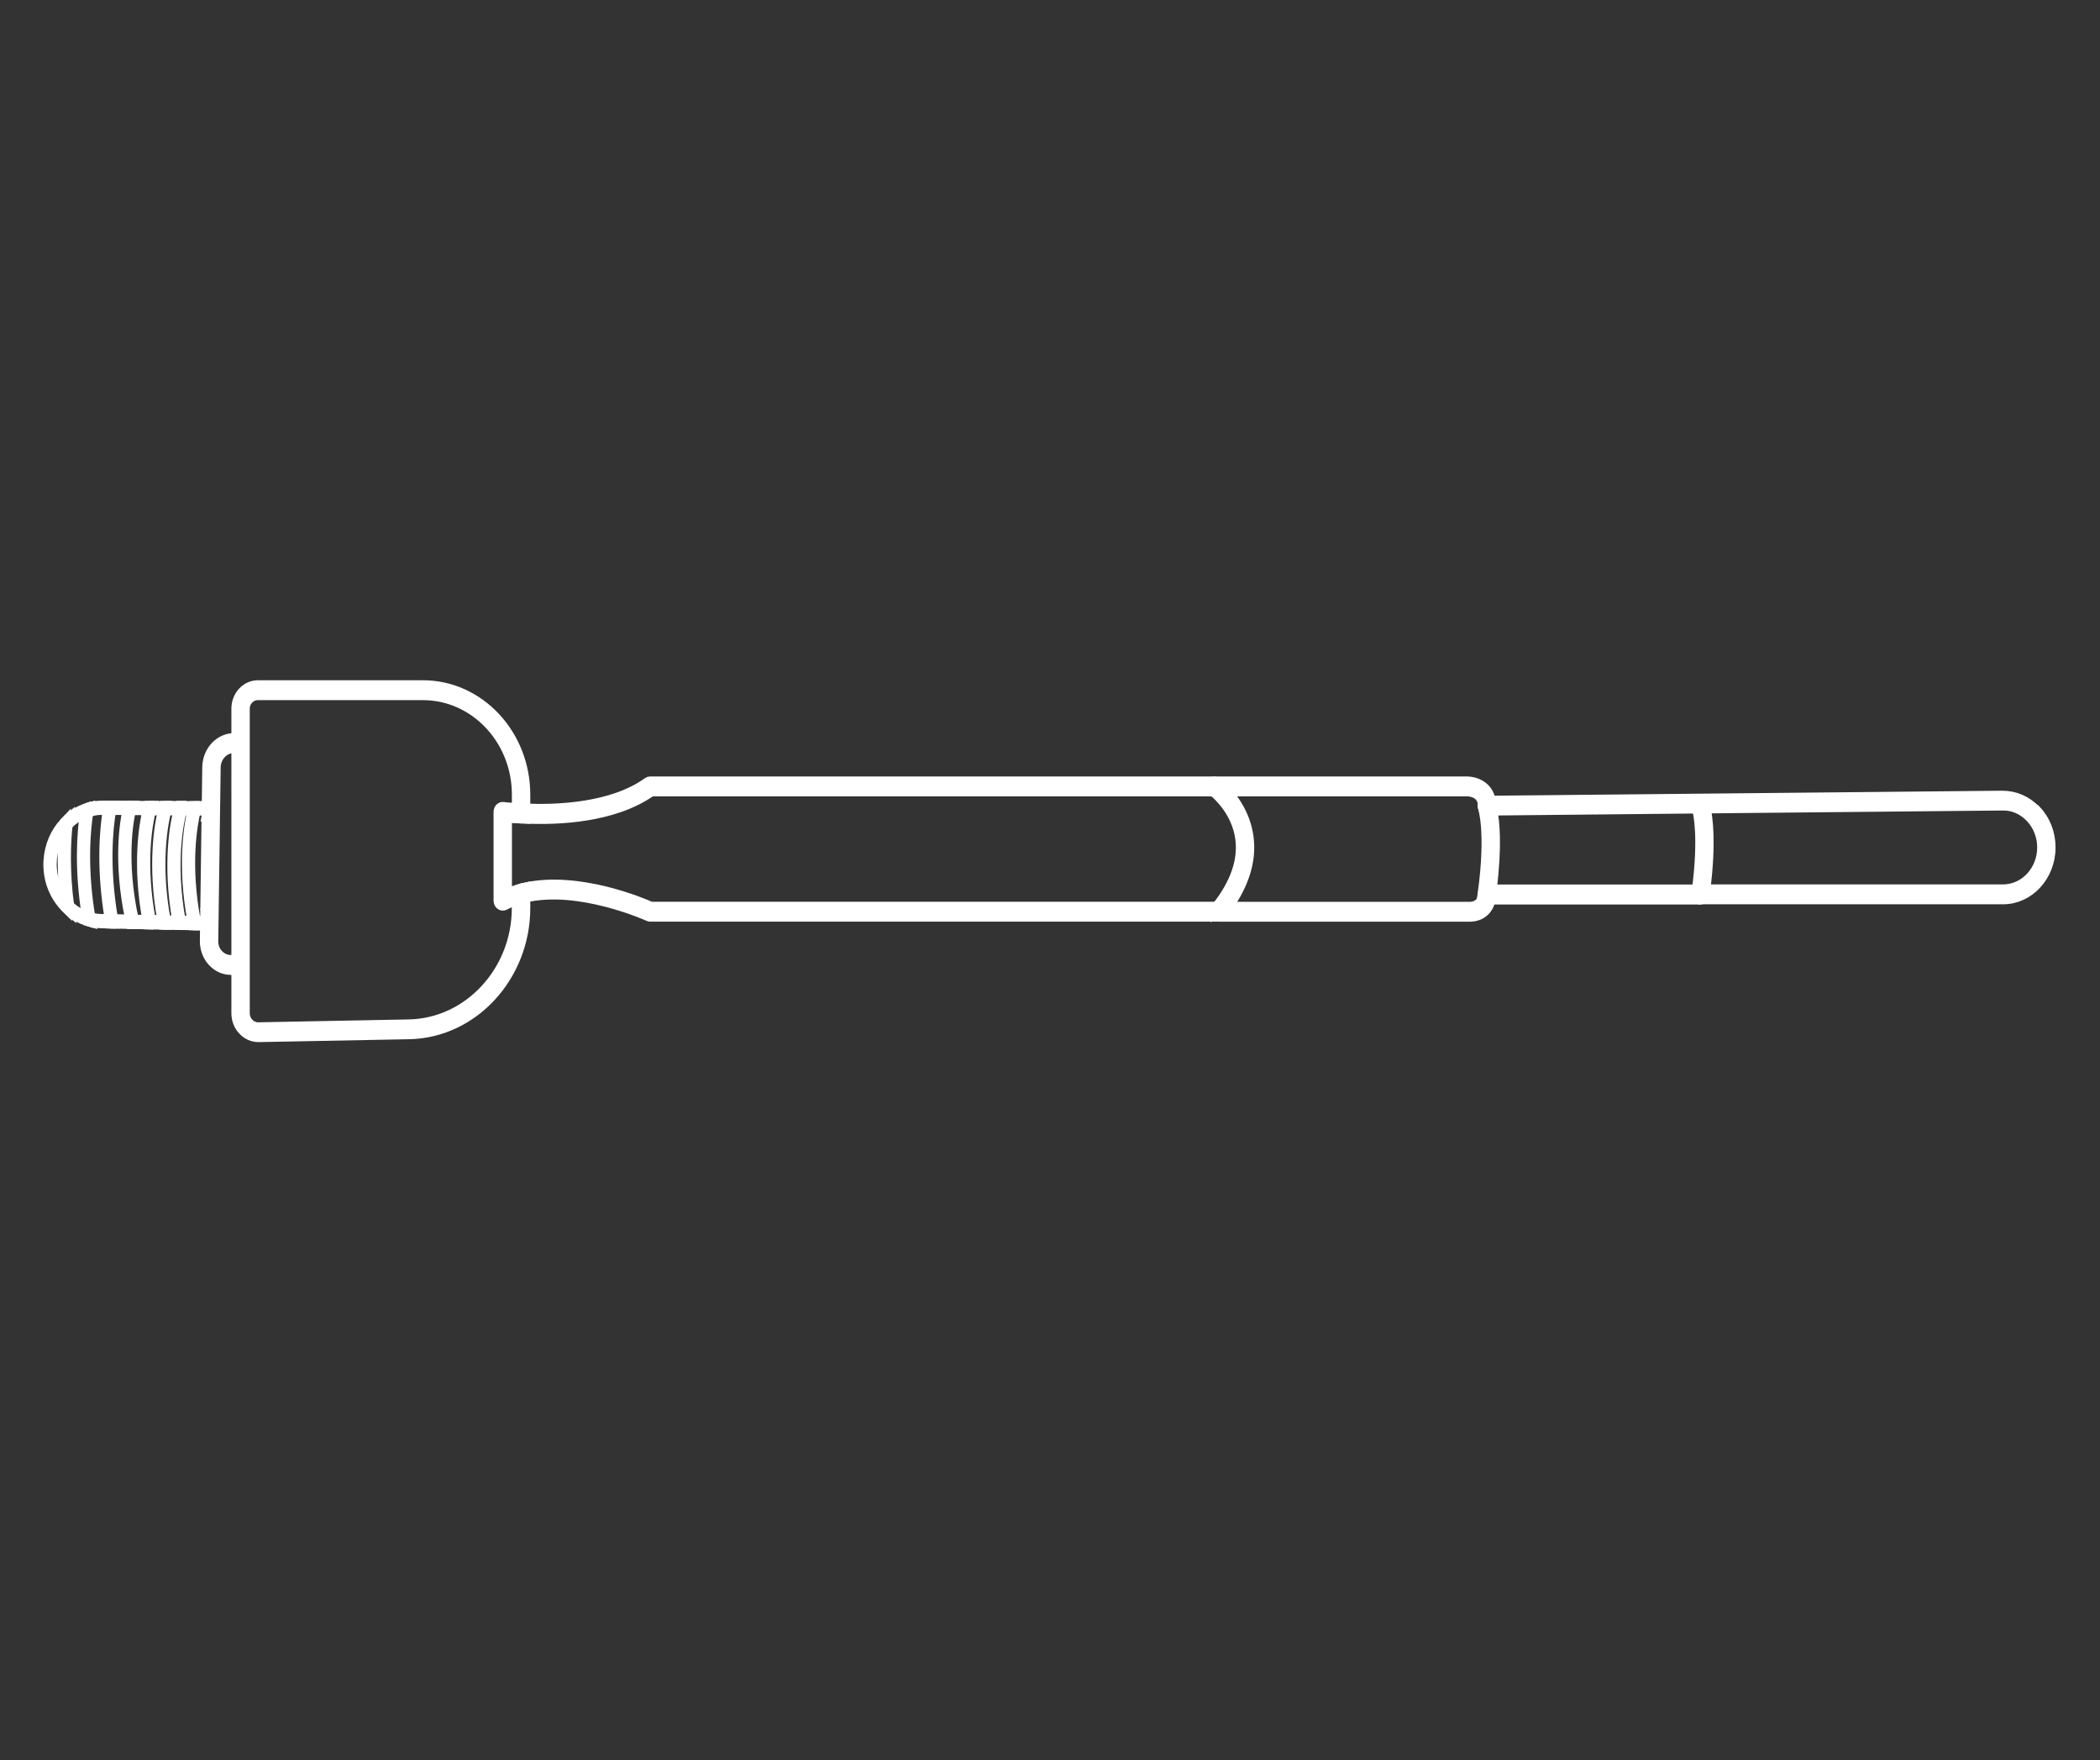 <?xml version="1.0" encoding="UTF-8" standalone="no"?>
<!-- Created with Inkscape (http://www.inkscape.org/) -->

<svg
   xmlns:dc="http://purl.org/dc/elements/1.1/"
   xmlns:cc="http://creativecommons.org/ns#"
   xmlns:rdf="http://www.w3.org/1999/02/22-rdf-syntax-ns#"
   xmlns:svg="http://www.w3.org/2000/svg"
   xmlns="http://www.w3.org/2000/svg"
   xmlns:sodipodi="http://sodipodi.sourceforge.net/DTD/sodipodi-0.dtd"
   xmlns:inkscape="http://www.inkscape.org/namespaces/inkscape"
   width="75.53mm"
   height="63.3mm"
   viewBox="0 0 75.53 63.3"
   version="1.1"
   id="svg8"
   inkscape:version="0.92.5 (2060ec1f9f, 2020-04-08)"
   sodipodi:docname="bieleta-blanco.svg">
  <rect x="0" y="0" width="75.53" height="63.3" fill="#333333" stroke="none"/>
  <defs
     id="defs2" />
  <sodipodi:namedview
     id="base"
     pagecolor="#ffffff"
     bordercolor="#666666"
     borderopacity="1.0"
     inkscape:pageopacity="0.0"
     inkscape:pageshadow="2"
     inkscape:zoom="1.979899"
     inkscape:cx="122.45885"
     inkscape:cy="134.71241"
     inkscape:document-units="mm"
     inkscape:current-layer="layer1"
     showgrid="false"
     inkscape:window-width="1920"
     inkscape:window-height="990"
     inkscape:window-x="0"
     inkscape:window-y="0"
     inkscape:window-maximized="1" />
  <g
     inkscape:label="Capa 1"
     inkscape:groupmode="layer"
     id="layer1"
     transform="translate(0,-233.7)">
    <g
       style="fill:#ffffff;stroke:#ffffff;stroke-opacity:1;fill-opacity:1;stroke-width:1.392;stroke-miterlimit:4;stroke-dasharray:none"
       id="g3420"
       transform="matrix(0.245,0,0,0.265,1.731,258.137)">
      <path
         id="path3214"
         d="m 23.235,17.76 v -0.549 h -1.359 c -0.039,0.131 -0.091,0.314 -0.157,0.549 z"
         inkscape:connector-curvature="0"
         style="fill:#ffffff;stroke:#ffffff;stroke-opacity:1;fill-opacity:1;stroke-width:1.392;stroke-miterlimit:4;stroke-dasharray:none" />
      <path
         id="path3216"
         d="m 19.68,17.747 h 1.464 c 0.052,-0.209 0.104,-0.405 0.157,-0.549 h -1.503 c 0,0 0.026,0.104 0,0.17 0,0 -0.052,0.144 -0.118,0.379 z"
         inkscape:connector-curvature="0"
         style="fill:#ffffff;stroke:#ffffff;stroke-opacity:1;fill-opacity:1;stroke-width:1.392;stroke-miterlimit:4;stroke-dasharray:none" />
      <path
         id="path3218"
         d="m 17.406,17.734 h 1.699 c 0.091,-0.327 0.157,-0.51 0.17,-0.549 h -1.699 c 0,0 -0.065,0.196 -0.17,0.549 z"
         inkscape:connector-curvature="0"
         style="fill:#ffffff;stroke:#ffffff;stroke-opacity:1;fill-opacity:1;stroke-width:1.392;stroke-miterlimit:4;stroke-dasharray:none" />
      <path
         id="path3220"
         d="m 5.357,18.152 c 0.039,-0.222 0.078,-0.431 0.105,-0.627 -0.902,0.301 -1.738,0.745 -2.457,1.333 -0.039,0.261 -0.065,0.536 -0.105,0.823 0.706,-0.653 1.542,-1.176 2.457,-1.529 z"
         inkscape:connector-curvature="0"
         style="fill:#ffffff;stroke:#ffffff;stroke-opacity:1;fill-opacity:1;stroke-width:1.392;stroke-miterlimit:4;stroke-dasharray:none" />
      <path
         id="path3222"
         d="m 3.096,30.698 c 0.039,0.261 0.078,0.536 0.118,0.797 0.758,0.575 1.62,0.993 2.522,1.255 C 5.697,32.54 5.658,32.344 5.631,32.148 4.704,31.848 3.841,31.351 3.096,30.698 Z"
         inkscape:connector-curvature="0"
         style="fill:#ffffff;stroke:#ffffff;stroke-opacity:1;fill-opacity:1;stroke-width:1.392;stroke-miterlimit:4;stroke-dasharray:none" />
      <path
         id="path3224"
         d="M 0.561,24.712 C 0.652,23.053 1.28,21.537 2.273,20.348 2.299,20.021 2.338,19.72 2.377,19.42 1.005,20.766 0.13,22.608 0.012,24.673 -0.106,26.856 0.652,28.933 2.142,30.528 2.286,30.685 2.43,30.815 2.586,30.959 2.547,30.659 2.508,30.345 2.469,30.057 1.149,28.581 0.469,26.699 0.574,24.712 Z"
         inkscape:connector-curvature="0"
         style="fill:#ffffff;stroke:#ffffff;stroke-opacity:1;fill-opacity:1;stroke-width:1.392;stroke-miterlimit:4;stroke-dasharray:none" />
      <path
         id="path3226"
         d="m 7.827,32.515 c -0.549,0 -1.085,-0.079 -1.607,-0.209 0.039,0.196 0.065,0.392 0.105,0.588 0.484,0.105 0.98,0.157 1.49,0.17 l 1.281,0.026 C 9.055,32.907 9.029,32.724 8.99,32.541 L 7.814,32.515 Z"
         inkscape:connector-curvature="0"
         style="fill:#ffffff;stroke:#ffffff;stroke-opacity:1;fill-opacity:1;stroke-width:1.392;stroke-miterlimit:4;stroke-dasharray:none" />
      <path
         id="path3228"
         d="m 17.288,32.697 c 0.039,0.183 0.078,0.366 0.118,0.562 l 1.633,0.026 C 19,33.102 18.961,32.919 18.922,32.736 l -1.633,-0.026 z"
         inkscape:connector-curvature="0"
         style="fill:#ffffff;stroke:#ffffff;stroke-opacity:1;fill-opacity:1;stroke-width:1.392;stroke-miterlimit:4;stroke-dasharray:none" />
      <path
         id="path3230"
         d="m 15.093,32.645 c 0.039,0.183 0.078,0.366 0.118,0.562 l 1.634,0.026 c -0.039,-0.183 -0.078,-0.366 -0.118,-0.562 z"
         inkscape:connector-curvature="0"
         style="fill:#ffffff;stroke:#ffffff;stroke-opacity:1;fill-opacity:1;stroke-width:1.392;stroke-miterlimit:4;stroke-dasharray:none" />
      <path
         id="path3232"
         d="m 12.597,32.605 c 0.039,0.183 0.091,0.366 0.131,0.562 l 1.908,0.039 C 14.596,33.024 14.557,32.841 14.518,32.645 l -1.934,-0.039 z"
         inkscape:connector-curvature="0"
         style="fill:#ffffff;stroke:#ffffff;stroke-opacity:1;fill-opacity:1;stroke-width:1.392;stroke-miterlimit:4;stroke-dasharray:none" />
      <path
         id="path3234"
         d="m 9.565,32.54 c 0.039,0.183 0.065,0.366 0.105,0.562 l 2.483,0.052 c -0.052,-0.183 -0.091,-0.366 -0.131,-0.562 z"
         inkscape:connector-curvature="0"
         style="fill:#ffffff;stroke:#ffffff;stroke-opacity:1;fill-opacity:1;stroke-width:1.392;stroke-miterlimit:4;stroke-dasharray:none" />
      <path
         id="path3236"
         d="m 19.497,32.736 c 0.039,0.183 0.079,0.366 0.118,0.562 l 1.647,0.026 C 21.222,33.142 21.183,32.959 21.144,32.763 Z"
         inkscape:connector-curvature="0"
         style="fill:#ffffff;stroke:#ffffff;stroke-opacity:1;fill-opacity:1;stroke-width:1.392;stroke-miterlimit:4;stroke-dasharray:none" />
      <path
         id="path3238"
         d="m 21.706,32.775 c 0.039,0.183 0.078,0.366 0.118,0.562 l 1.176,0.026 v -0.549 l -1.294,-0.026 z"
         inkscape:connector-curvature="0"
         style="fill:#ffffff;stroke:#ffffff;stroke-opacity:1;fill-opacity:1;stroke-width:1.392;stroke-miterlimit:4;stroke-dasharray:none" />
      <path
         id="path3240"
         d="m 12.257,17.447 c 0,0 -0.026,0.091 -0.065,0.261 h 2.365 c 0.052,-0.209 0.105,-0.392 0.157,-0.536 h -2.535 c 0.078,0.052 0.118,0.17 0.091,0.275 z"
         inkscape:connector-curvature="0"
         style="fill:#ffffff;stroke:#ffffff;stroke-opacity:1;fill-opacity:1;stroke-width:1.392;stroke-miterlimit:4;stroke-dasharray:none" />
      <path
         id="path3242"
         d="m 16.831,17.734 c 0.065,-0.248 0.118,-0.431 0.157,-0.549 h -1.699 c -0.039,0.104 -0.091,0.3 -0.157,0.549 z"
         inkscape:connector-curvature="0"
         style="fill:#ffffff;stroke:#ffffff;stroke-opacity:1;fill-opacity:1;stroke-width:1.392;stroke-miterlimit:4;stroke-dasharray:none" />
      <path
         id="path3244"
         d="m 11.617,17.694 c 0.065,-0.261 0.105,-0.418 0.118,-0.418 0.013,-0.052 0.052,-0.091 0.091,-0.131 H 9.395 c -0.039,0.157 -0.065,0.34 -0.105,0.536 h 2.326 z"
         inkscape:connector-curvature="0"
         style="fill:#ffffff;stroke:#ffffff;stroke-opacity:1;fill-opacity:1;stroke-width:1.392;stroke-miterlimit:4;stroke-dasharray:none" />
      <path
         id="path3246"
         d="m 8.01,17.681 h 0.719 c 0.039,-0.196 0.065,-0.379 0.105,-0.549 H 8.01 c -0.68,0 -1.333,0.078 -1.96,0.235 -0.039,0.183 -0.078,0.379 -0.105,0.588 0.653,-0.183 1.346,-0.287 2.065,-0.287 z"
         inkscape:connector-curvature="0"
         style="fill:#ffffff;stroke:#ffffff;stroke-opacity:1;fill-opacity:1;stroke-width:1.392;stroke-miterlimit:4;stroke-dasharray:none" />
      <path
         id="path3248"
         d="m 19.68,17.747 h -0.575 c -0.483,1.699 -1.673,7.162 -0.183,14.976 h 0.562 c -1.555,-8.037 -0.235,-13.539 0.183,-14.976 z"
         inkscape:connector-curvature="0"
         style="fill:#ffffff;stroke:#ffffff;stroke-opacity:1;fill-opacity:1;stroke-width:1.392;stroke-miterlimit:4;stroke-dasharray:none" />
      <path
         id="path3250"
         d="m 19.68,17.747 c 0.065,-0.235 0.118,-0.366 0.118,-0.379 0.026,-0.065 0.013,-0.118 0,-0.183 h -0.523 c 0,0 -0.078,0.222 -0.17,0.549 h 0.575 z"
         inkscape:connector-curvature="0"
         style="fill:#ffffff;stroke:#ffffff;stroke-opacity:1;fill-opacity:1;stroke-width:1.392;stroke-miterlimit:4;stroke-dasharray:none" />
      <path
         id="path3252"
         d="m 18.922,32.723 c 0.039,0.183 0.078,0.366 0.118,0.549 h 0.562 c -0.039,-0.17 -0.079,-0.366 -0.118,-0.549 z"
         inkscape:connector-curvature="0"
         style="fill:#ffffff;stroke:#ffffff;stroke-opacity:1;fill-opacity:1;stroke-width:1.392;stroke-miterlimit:4;stroke-dasharray:none" />
      <path
         id="path3254"
         d="m 17.406,17.734 h -0.575 c -0.51,1.882 -1.594,7.292 -0.104,14.95 h 0.562 C 15.746,24.869 16.936,19.419 17.393,17.734 Z"
         inkscape:connector-curvature="0"
         style="fill:#ffffff;stroke:#ffffff;stroke-opacity:1;fill-opacity:1;stroke-width:1.392;stroke-miterlimit:4;stroke-dasharray:none" />
      <path
         id="path3256"
         d="m 17.406,17.734 c 0.091,-0.353 0.17,-0.536 0.17,-0.549 h -0.575 c -0.039,0.118 -0.091,0.3 -0.157,0.549 h 0.575 z"
         inkscape:connector-curvature="0"
         style="fill:#ffffff;stroke:#ffffff;stroke-opacity:1;fill-opacity:1;stroke-width:1.392;stroke-miterlimit:4;stroke-dasharray:none" />
      <path
         id="path3258"
         d="m 16.726,32.684 c 0.039,0.183 0.079,0.366 0.118,0.562 h 0.562 c -0.039,-0.17 -0.078,-0.366 -0.118,-0.549 h -0.562 z"
         inkscape:connector-curvature="0"
         style="fill:#ffffff;stroke:#ffffff;stroke-opacity:1;fill-opacity:1;stroke-width:1.392;stroke-miterlimit:4;stroke-dasharray:none" />
      <path
         id="path3260"
         d="m 15.132,17.721 h -0.575 c -0.523,2.039 -1.516,7.41 -0.026,14.924 h 0.562 C 13.551,25 14.622,19.59 15.132,17.721 Z"
         inkscape:connector-curvature="0"
         style="fill:#ffffff;stroke:#ffffff;stroke-opacity:1;fill-opacity:1;stroke-width:1.392;stroke-miterlimit:4;stroke-dasharray:none" />
      <path
         id="path3262"
         d="m 14.531,32.645 c 0.039,0.183 0.078,0.366 0.118,0.562 h 0.562 C 15.171,33.024 15.132,32.841 15.093,32.658 h -0.562 z"
         inkscape:connector-curvature="0"
         style="fill:#ffffff;stroke:#ffffff;stroke-opacity:1;fill-opacity:1;stroke-width:1.392;stroke-miterlimit:4;stroke-dasharray:none" />
      <path
         id="path3264"
         d="m 15.132,17.721 c 0.065,-0.248 0.118,-0.431 0.157,-0.549 h -0.575 c -0.039,0.144 -0.091,0.327 -0.157,0.549 z"
         inkscape:connector-curvature="0"
         style="fill:#ffffff;stroke:#ffffff;stroke-opacity:1;fill-opacity:1;stroke-width:1.392;stroke-miterlimit:4;stroke-dasharray:none" />
      <path
         id="path3266"
         d="m 12.192,17.694 h -0.575 c -0.366,1.516 -1.424,7.031 0.405,14.898 h 0.575 c -1.908,-8.089 -0.719,-13.67 -0.405,-14.898 z"
         inkscape:connector-curvature="0"
         style="fill:#ffffff;stroke:#ffffff;stroke-opacity:1;fill-opacity:1;stroke-width:1.392;stroke-miterlimit:4;stroke-dasharray:none" />
      <path
         id="path3268"
         d="m 11.617,17.695 h 0.575 c 0.039,-0.157 0.065,-0.248 0.065,-0.261 0.039,-0.104 0,-0.222 -0.091,-0.3 h -0.34 c 0,0 -0.078,0.078 -0.091,0.131 0,0 -0.052,0.157 -0.118,0.418 z"
         inkscape:connector-curvature="0"
         style="fill:#ffffff;stroke:#ffffff;stroke-opacity:1;fill-opacity:1;stroke-width:1.392;stroke-miterlimit:4;stroke-dasharray:none" />
      <path
         id="path3270"
         d="m 12.022,32.593 c 0.039,0.183 0.091,0.366 0.131,0.562 h 0.575 c -0.052,-0.17 -0.091,-0.366 -0.131,-0.549 h -0.575 z"
         inkscape:connector-curvature="0"
         style="fill:#ffffff;stroke:#ffffff;stroke-opacity:1;fill-opacity:1;stroke-width:1.392;stroke-miterlimit:4;stroke-dasharray:none" />
      <path
         id="path3272"
         d="M 9.29,17.681 H 8.729 c -0.47,2.614 -0.993,7.841 0.274,14.846 H 9.565 C 8.258,25.444 8.82,20.217 9.29,17.681 Z"
         inkscape:connector-curvature="0"
         style="fill:#ffffff;stroke:#ffffff;stroke-opacity:1;fill-opacity:1;stroke-width:1.392;stroke-miterlimit:4;stroke-dasharray:none" />
      <path
         id="path3274"
         d="m 9.29,17.681 c 0.039,-0.196 0.078,-0.392 0.105,-0.549 H 8.833 c -0.039,0.17 -0.065,0.353 -0.105,0.549 z"
         inkscape:connector-curvature="0"
         style="fill:#ffffff;stroke:#ffffff;stroke-opacity:1;fill-opacity:1;stroke-width:1.392;stroke-miterlimit:4;stroke-dasharray:none" />
      <path
         id="path3276"
         d="m 9.003,32.54 c 0.039,0.183 0.065,0.366 0.105,0.549 H 9.67 C 9.63,32.919 9.604,32.723 9.565,32.54 Z"
         inkscape:connector-curvature="0"
         style="fill:#ffffff;stroke:#ffffff;stroke-opacity:1;fill-opacity:1;stroke-width:1.392;stroke-miterlimit:4;stroke-dasharray:none" />
      <path
         id="path3278"
         d="m 5.945,17.956 c -0.196,0.052 -0.392,0.131 -0.588,0.196 -0.431,2.692 -0.823,7.567 0.287,13.983 0.196,0.065 0.392,0.118 0.588,0.157 C 5.03,25.562 5.501,20.544 5.945,17.943 Z"
         inkscape:connector-curvature="0"
         style="fill:#ffffff;stroke:#ffffff;stroke-opacity:1;fill-opacity:1;stroke-width:1.392;stroke-miterlimit:4;stroke-dasharray:none" />
      <path
         id="path3280"
         d="m 5.945,17.956 c 0.039,-0.209 0.078,-0.418 0.105,-0.588 -0.196,0.052 -0.405,0.105 -0.588,0.17 -0.039,0.196 -0.065,0.392 -0.105,0.627 0.196,-0.078 0.392,-0.144 0.588,-0.196 z"
         inkscape:connector-curvature="0"
         style="fill:#ffffff;stroke:#ffffff;stroke-opacity:1;fill-opacity:1;stroke-width:1.392;stroke-miterlimit:4;stroke-dasharray:none" />
      <path
         id="path3282"
         d="m 5.631,32.149 c 0.039,0.196 0.065,0.405 0.105,0.601 0.196,0.052 0.392,0.105 0.588,0.157 -0.039,-0.196 -0.065,-0.392 -0.105,-0.588 C 6.023,32.266 5.827,32.214 5.631,32.162 Z"
         inkscape:connector-curvature="0"
         style="fill:#ffffff;stroke:#ffffff;stroke-opacity:1;fill-opacity:1;stroke-width:1.392;stroke-miterlimit:4;stroke-dasharray:none" />
      <path
         id="path3284"
         d="m 2.9,19.681 c -0.222,0.209 -0.431,0.431 -0.627,0.666 -0.235,2.47 -0.301,5.763 0.183,9.697 0.026,0.039 0.052,0.065 0.091,0.104 0.183,0.196 0.366,0.366 0.562,0.536 C 2.469,26.058 2.599,22.308 2.9,19.668 Z"
         inkscape:connector-curvature="0"
         style="fill:#ffffff;stroke:#ffffff;stroke-opacity:1;fill-opacity:1;stroke-width:1.392;stroke-miterlimit:4;stroke-dasharray:none" />
      <path
         id="path3286"
         d="M 2.9,19.681 C 2.939,19.394 2.965,19.119 3.005,18.858 2.782,19.028 2.573,19.224 2.377,19.42 2.338,19.708 2.312,20.021 2.273,20.348 2.469,20.113 2.678,19.891 2.9,19.681 Z"
         inkscape:connector-curvature="0"
         style="fill:#ffffff;stroke:#ffffff;stroke-opacity:1;fill-opacity:1;stroke-width:1.392;stroke-miterlimit:4;stroke-dasharray:none" />
      <path
         id="path3288"
         d="m 2.547,30.149 c 0,0 -0.052,-0.065 -0.091,-0.104 0.039,0.301 0.078,0.601 0.118,0.902 0.209,0.183 0.418,0.366 0.64,0.536 C 3.175,31.207 3.135,30.946 3.096,30.684 2.9,30.515 2.717,30.332 2.534,30.149 Z"
         inkscape:connector-curvature="0"
         style="fill:#ffffff;stroke:#ffffff;stroke-opacity:1;fill-opacity:1;stroke-width:1.392;stroke-miterlimit:4;stroke-dasharray:none" />
      <path
         id="path3290"
         d="m 21.719,17.76 h -0.575 c -0.523,2.065 -1.516,7.475 0,15.016 h 0.562 c -1.568,-7.671 -0.497,-13.108 0,-15.016 z"
         inkscape:connector-curvature="0"
         style="fill:#ffffff;stroke:#ffffff;stroke-opacity:1;fill-opacity:1;stroke-width:1.392;stroke-miterlimit:4;stroke-dasharray:none" />
      <path
         id="path3292"
         d="m 21.144,32.763 c 0.039,0.183 0.078,0.366 0.118,0.562 h 0.562 c -0.039,-0.183 -0.078,-0.366 -0.118,-0.549 h -0.562 z"
         inkscape:connector-curvature="0"
         style="fill:#ffffff;stroke:#ffffff;stroke-opacity:1;fill-opacity:1;stroke-width:1.392;stroke-miterlimit:4;stroke-dasharray:none" />
      <path
         id="path3294"
         d="m 21.719,17.76 c 0.065,-0.248 0.118,-0.431 0.157,-0.549 h -0.575 c -0.039,0.144 -0.091,0.327 -0.157,0.549 z"
         inkscape:connector-curvature="0"
         style="fill:#ffffff;stroke:#ffffff;stroke-opacity:1;fill-opacity:1;stroke-width:1.392;stroke-miterlimit:4;stroke-dasharray:none" />
      <path
         id="path3296"
         d="m 26.815,38.082 c -0.679,0 -1.32,-0.275 -1.803,-0.758 -0.483,-0.483 -0.745,-1.137 -0.732,-1.817 l 0.353,-23.602 c 0.026,-1.451 1.215,-2.627 2.666,-2.627 h 0.301 V 7.972 h -0.301 c -2.156,0 -3.934,1.751 -3.973,3.907 l -0.078,5.319 h 0.34 0.575 c -0.013,0.052 -0.078,0.235 -0.17,0.549 h -0.575 c -0.065,0.222 -0.131,0.497 -0.196,0.81 l -0.183,12.467 c 0.091,0.575 0.183,1.163 0.3,1.764 h 0.562 c 0.039,0.196 0.078,0.379 0.118,0.562 h -0.562 l -0.457,-0.013 -0.026,2.143 c -0.013,1.032 0.379,2.013 1.111,2.757 0.732,0.732 1.699,1.15 2.731,1.15 h 0.784 v -1.307 z"
         inkscape:connector-curvature="0"
         style="fill:#ffffff;stroke:#ffffff;stroke-opacity:1;fill-opacity:1;stroke-width:1.392;stroke-miterlimit:4;stroke-dasharray:none" />
      <path
         id="path3298"
         d="m 23.221,18.583 c 0.065,-0.314 0.131,-0.588 0.196,-0.81 h -0.183 v 0.81 z"
         inkscape:connector-curvature="0"
         style="fill:#ffffff;stroke:#ffffff;stroke-opacity:1;fill-opacity:1;stroke-width:1.392;stroke-miterlimit:4;stroke-dasharray:none" />
      <path
         id="path3300"
         d="M 23.339,32.801 C 23.221,32.2 23.117,31.612 23.039,31.037 l -0.026,1.751 h 0.327 z"
         inkscape:connector-curvature="0"
         style="fill:#ffffff;stroke:#ffffff;stroke-opacity:1;fill-opacity:1;stroke-width:1.392;stroke-miterlimit:4;stroke-dasharray:none" />
      <path
         id="path3302"
         d="m 23.418,17.76 c 0.065,-0.235 0.118,-0.431 0.157,-0.549 h -0.34 v 0.549 z"
         inkscape:connector-curvature="0"
         style="fill:#ffffff;stroke:#ffffff;stroke-opacity:1;fill-opacity:1;stroke-width:1.392;stroke-miterlimit:4;stroke-dasharray:none" />
      <path
         id="path3304"
         d="m 23.339,32.802 h -0.327 v 0.549 h 0.457 C 23.431,33.168 23.391,32.985 23.352,32.802 Z"
         inkscape:connector-curvature="0"
         style="fill:#ffffff;stroke:#ffffff;stroke-opacity:1;fill-opacity:1;stroke-width:1.392;stroke-miterlimit:4;stroke-dasharray:none" />
      <path
         id="path3306"
         d="m 23.992,17.773 c 0.091,-0.314 0.144,-0.497 0.17,-0.549 h -0.575 c -0.039,0.118 -0.091,0.314 -0.157,0.549 h 0.575 z"
         inkscape:connector-curvature="0"
         style="fill:#ffffff;stroke:#ffffff;stroke-opacity:1;fill-opacity:1;stroke-width:1.392;stroke-miterlimit:4;stroke-dasharray:none" />
      <path
         id="path3308"
         d="m 24.019,33.377 c -0.039,-0.183 -0.078,-0.366 -0.118,-0.549 h -0.562 c 0.039,0.17 0.078,0.353 0.118,0.549 z"
         inkscape:connector-curvature="0"
         style="fill:#ffffff;stroke:#ffffff;stroke-opacity:1;fill-opacity:1;stroke-width:1.392;stroke-miterlimit:4;stroke-dasharray:none" />
      <path
         id="path3310"
         d="m 68.765,31.024 c 0,8.56 -7.083,15.643 -15.787,15.8 l -22.073,0.392 c -0.523,0.026 -1.046,-0.196 -1.425,-0.562 -0.366,-0.366 -0.575,-0.849 -0.575,-1.359 V 3.947 c 0,-1.019 0.85,-1.843 1.882,-1.843 h 24.242 c 7.58,0 13.748,6.064 13.748,13.513 v 1.869 c 0.392,0.026 0.823,0.052 1.307,0.065 v -1.934 c 0,-8.168 -6.756,-14.82 -15.055,-14.82 h -24.242 c -1.751,0 -3.189,1.411 -3.189,3.15 v 4.038 c 0.366,0 0.653,0.288 0.653,0.653 0,0.366 -0.287,0.653 -0.653,0.653 V 38.081 c 0.366,0 0.653,0.287 0.653,0.653 0,0.366 -0.287,0.653 -0.653,0.653 v 5.894 c 0,0.863 0.34,1.686 0.967,2.287 0.614,0.614 1.438,0.941 2.313,0.941 0.026,0 0.039,0 0.065,0 L 53.018,48.118 c 9.409,-0.17 17.067,-7.841 17.067,-17.107 v -1.464 c -0.444,0.091 -0.876,0.209 -1.307,0.34 v 1.111 z"
         inkscape:connector-curvature="0"
         style="fill:#ffffff;stroke:#ffffff;stroke-opacity:1;fill-opacity:1;stroke-width:1.392;stroke-miterlimit:4;stroke-dasharray:none" />
      <path
         id="path3312"
         d="m 28.253,38.735 c 0,-0.366 -0.287,-0.653 -0.653,-0.653 v 1.307 c 0.366,0 0.653,-0.287 0.653,-0.653 z"
         inkscape:connector-curvature="0"
         style="fill:#ffffff;stroke:#ffffff;stroke-opacity:1;fill-opacity:1;stroke-width:1.392;stroke-miterlimit:4;stroke-dasharray:none" />
      <path
         id="path3314"
         d="m 28.253,8.638 c 0,-0.366 -0.287,-0.653 -0.653,-0.653 v 1.307 c 0.366,0 0.653,-0.288 0.653,-0.653 z"
         inkscape:connector-curvature="0"
         style="fill:#ffffff;stroke:#ffffff;stroke-opacity:1;fill-opacity:1;stroke-width:1.392;stroke-miterlimit:4;stroke-dasharray:none" />
      <path
         id="path3316"
         d="m 171.366,31.076 c 0.065,-0.078 0.117,-0.157 0.183,-0.222 H 88.499 C 87.244,30.332 77.913,26.672 70.072,28.241 v 1.32 c 7.893,-1.699 17.93,2.496 18.035,2.548 0.078,0.039 0.17,0.052 0.261,0.052 h 83.494 c -0.157,0 -0.3,-0.052 -0.431,-0.157 -0.274,-0.235 -0.301,-0.653 -0.065,-0.928 z"
         inkscape:connector-curvature="0"
         style="fill:#ffffff;stroke:#ffffff;stroke-opacity:1;fill-opacity:1;stroke-width:1.392;stroke-miterlimit:4;stroke-dasharray:none" />
      <path
         id="path3318"
         d="m 241.935,29.077 c 0.027,-0.196 0.053,-0.366 0.079,-0.562 h -30.045 c -0.039,0.248 -0.065,0.484 -0.104,0.745 -0.052,0.327 -0.327,0.562 -0.641,0.562 -0.026,0 -0.065,0 -0.091,0 -0.34,-0.052 -0.575,-0.353 -0.549,-0.693 0,0.013 0,0.026 0,0.052 0,0.17 -0.052,1.686 -1.96,1.686 h -35.376 c -0.275,0.366 -0.549,0.719 -0.863,1.085 -0.131,0.144 -0.314,0.222 -0.497,0.222 h 36.736 c 2.104,0 2.953,-1.294 3.189,-2.339 h 30.789 c 0,0 -0.065,0 -0.092,0 -0.352,-0.052 -0.601,-0.379 -0.548,-0.745 z"
         inkscape:connector-curvature="0"
         style="fill:#ffffff;stroke:#ffffff;stroke-opacity:1;fill-opacity:1;stroke-width:1.392;stroke-miterlimit:4;stroke-dasharray:none" />
      <path
         id="path3320"
         d="m 291.883,17.826 c -1.346,-1.333 -3.084,-2.039 -5.005,-2.039 l -75.065,0.68 c -0.353,-2.039 -2.392,-2.614 -3.503,-2.614 H 88.381 c -0.131,0 -0.261,0.039 -0.366,0.104 -5.267,3.515 -13.434,3.751 -17.93,3.581 v 1.32 c 4.613,0.196 12.886,-0.065 18.492,-3.698 h 82.475 c -0.091,-0.065 -0.144,-0.104 -0.157,-0.118 -0.3,-0.209 -0.379,-0.614 -0.17,-0.902 0.209,-0.301 0.615,-0.379 0.902,-0.17 0.065,0.039 0.653,0.444 1.398,1.189 h 35.298 c 0.235,0 2.261,0.078 2.261,1.96 0,0.052 0.013,0.104 0.026,0.157 -0.078,-0.314 0.079,-0.64 0.379,-0.758 0.327,-0.131 0.706,0.026 0.85,0.353 0.013,0.039 0.13,0.327 0.248,0.889 l 29.953,-0.275 c -0.026,-0.078 -0.039,-0.131 -0.039,-0.131 -0.131,-0.34 0.026,-0.719 0.366,-0.849 0.326,-0.131 0.705,0.026 0.849,0.353 0,0.026 0.092,0.235 0.183,0.614 l 43.531,-0.392 c 1.516,-0.039 2.98,0.575 4.077,1.66 1.085,1.085 1.686,2.522 1.686,4.051 0,3.15 -2.561,5.711 -5.711,5.711 H 243.36 c -0.039,0.248 -0.066,0.484 -0.105,0.745 -0.052,0.327 -0.326,0.562 -0.64,0.562 h 44.367 c 3.869,0 7.018,-3.15 7.018,-7.018 0,-1.882 -0.732,-3.659 -2.078,-4.979 z"
         inkscape:connector-curvature="0"
         style="fill:#ffffff;stroke:#ffffff;stroke-opacity:1;fill-opacity:1;stroke-width:1.392;stroke-miterlimit:4;stroke-dasharray:none" />
      <path
         id="path3322"
         d="m 67.38,18.688 c 0.353,0.039 0.823,0.078 1.385,0.118 v -1.32 c -1.189,-0.078 -1.921,-0.17 -1.947,-0.17 -0.183,-0.026 -0.379,0.039 -0.51,0.157 -0.144,0.118 -0.222,0.301 -0.222,0.497 v 12.049 c 0,0.222 0.118,0.431 0.314,0.549 0.196,0.118 0.431,0.131 0.627,0.039 0.562,-0.274 1.15,-0.497 1.751,-0.68 v -1.359 c -0.47,0.131 -0.928,0.275 -1.385,0.457 V 18.701 Z"
         inkscape:connector-curvature="0"
         style="fill:#ffffff;stroke:#ffffff;stroke-opacity:1;fill-opacity:1;stroke-width:1.392;stroke-miterlimit:4;stroke-dasharray:none" />
      <path
         id="path3324"
         d="m 68.765,28.554 v 1.359 c 0.431,-0.131 0.863,-0.248 1.307,-0.34 v -1.32 c -0.444,0.091 -0.876,0.183 -1.307,0.314 z"
         inkscape:connector-curvature="0"
         style="fill:#ffffff;stroke:#ffffff;stroke-opacity:1;fill-opacity:1;stroke-width:1.392;stroke-miterlimit:4;stroke-dasharray:none" />
      <path
         id="path3326"
         d="m 68.765,18.805 c 0.392,0.026 0.836,0.052 1.307,0.065 v -1.32 c -0.484,-0.013 -0.915,-0.039 -1.307,-0.065 z"
         inkscape:connector-curvature="0"
         style="fill:#ffffff;stroke:#ffffff;stroke-opacity:1;fill-opacity:1;stroke-width:1.392;stroke-miterlimit:4;stroke-dasharray:none" />
      <path
         id="path3328"
         d="m 174.986,21.68 c 0.392,2.927 -0.771,6.011 -3.437,9.174 h 1.672 c 2.418,-3.176 3.464,-6.312 3.058,-9.344 -0.392,-2.954 -2.038,-5.11 -3.267,-6.338 h -1.973 c 0.68,0.523 3.463,2.836 3.947,6.508 z"
         inkscape:connector-curvature="0"
         style="fill:#ffffff;stroke:#ffffff;stroke-opacity:1;fill-opacity:1;stroke-width:1.392;stroke-miterlimit:4;stroke-dasharray:none" />
      <path
         id="path3330"
         d="m 171.614,13.983 c -0.301,-0.196 -0.706,-0.131 -0.902,0.17 -0.209,0.301 -0.131,0.706 0.17,0.902 0,0 0.065,0.039 0.157,0.118 h 1.973 c -0.745,-0.745 -1.333,-1.15 -1.398,-1.189 z"
         inkscape:connector-curvature="0"
         style="fill:#ffffff;stroke:#ffffff;stroke-opacity:1;fill-opacity:1;stroke-width:1.392;stroke-miterlimit:4;stroke-dasharray:none" />
      <path
         id="path3332"
         d="m 173.221,30.855 h -1.672 c -0.066,0.078 -0.118,0.157 -0.183,0.222 -0.236,0.274 -0.21,0.679 0.065,0.928 0.118,0.105 0.274,0.157 0.431,0.157 0.183,0 0.366,-0.078 0.497,-0.222 0.313,-0.366 0.588,-0.719 0.862,-1.085 z"
         inkscape:connector-curvature="0"
         style="fill:#ffffff;stroke:#ffffff;stroke-opacity:1;fill-opacity:1;stroke-width:1.392;stroke-miterlimit:4;stroke-dasharray:none" />
      <path
         id="path3334"
         d="m 210.571,29.077 c 0,0 0,0.026 0,0.052 0.026,-0.34 0.301,-0.601 0.64,-0.601 h 0.745 c 0.81,-5.998 0.418,-9.305 0.105,-10.742 h -0.85 c -0.196,0.013 -0.339,-0.065 -0.47,-0.183 -0.079,-0.078 -0.131,-0.196 -0.157,-0.301 0,0.026 0,0.052 0.013,0.079 0,0.026 1.215,3.202 -0.039,11.696 z"
         inkscape:connector-curvature="0"
         style="fill:#ffffff;stroke:#ffffff;stroke-opacity:1;fill-opacity:1;stroke-width:1.392;stroke-miterlimit:4;stroke-dasharray:none" />
      <path
         id="path3336"
         d="m 211.211,17.786 h 0.85 c -0.118,-0.575 -0.235,-0.863 -0.249,-0.902 -0.13,-0.327 -0.522,-0.483 -0.849,-0.353 -0.301,0.118 -0.457,0.457 -0.379,0.758 0.026,0.118 0.078,0.222 0.157,0.301 0.117,0.118 0.274,0.196 0.47,0.183 z"
         inkscape:connector-curvature="0"
         style="fill:#ffffff;stroke:#ffffff;stroke-opacity:1;fill-opacity:1;stroke-width:1.392;stroke-miterlimit:4;stroke-dasharray:none" />
      <path
         id="path3338"
         d="m 210.571,29.129 c -0.026,0.34 0.209,0.64 0.549,0.693 0.026,0 0.065,0 0.091,0 0.314,0 0.601,-0.235 0.641,-0.562 0.039,-0.261 0.065,-0.497 0.104,-0.745 h -0.745 c -0.339,0 -0.614,0.275 -0.64,0.601 z"
         inkscape:connector-curvature="0"
         style="fill:#ffffff;stroke:#ffffff;stroke-opacity:1;fill-opacity:1;stroke-width:1.392;stroke-miterlimit:4;stroke-dasharray:none" />
      <path
         id="path3340"
         d="m 242,28.515 h 1.32 c 0.876,-6.43 0.353,-9.775 0.04,-11.03 h -1.346 c 0.196,0.653 0.993,3.842 0,11.03 z"
         inkscape:connector-curvature="0"
         style="fill:#ffffff;stroke:#ffffff;stroke-opacity:1;fill-opacity:1;stroke-width:1.392;stroke-miterlimit:4;stroke-dasharray:none" />
      <path
         id="path3342"
         d="m 243.216,29.273 c 0.039,-0.261 0.065,-0.497 0.104,-0.745 h -1.319 c -0.027,0.183 -0.053,0.366 -0.079,0.562 -0.052,0.353 0.196,0.693 0.549,0.745 0.026,0 0.065,0 0.091,0 0.314,0 0.602,-0.235 0.641,-0.562 z"
         inkscape:connector-curvature="0"
         style="fill:#ffffff;stroke:#ffffff;stroke-opacity:1;fill-opacity:1;stroke-width:1.392;stroke-miterlimit:4;stroke-dasharray:none" />
      <path
         id="path3344"
         d="m 243.177,16.884 c -0.131,-0.327 -0.51,-0.483 -0.85,-0.353 -0.326,0.131 -0.496,0.51 -0.366,0.85 0,0 0.013,0.052 0.04,0.131 h 1.346 c -0.092,-0.392 -0.17,-0.588 -0.183,-0.627 z"
         inkscape:connector-curvature="0"
         style="fill:#ffffff;stroke:#ffffff;stroke-opacity:1;fill-opacity:1;stroke-width:1.392;stroke-miterlimit:4;stroke-dasharray:none" />
    </g>
  </g>
</svg>
